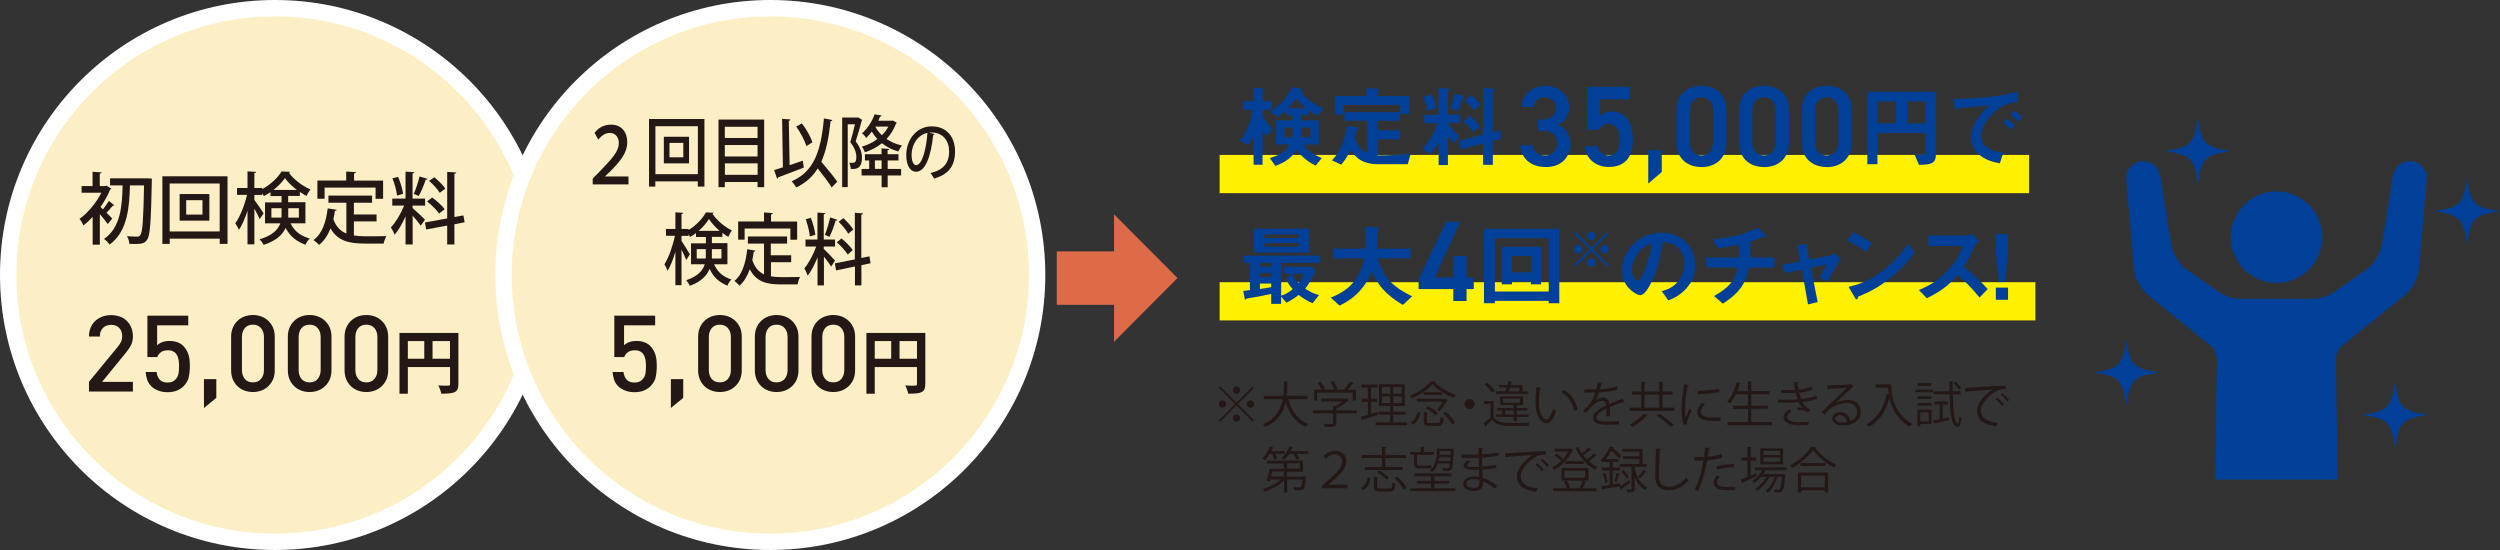 <?xml version="1.0" encoding="UTF-8"?><svg xmlns="http://www.w3.org/2000/svg" viewBox="0 0 305.46 67.2"><rect x="0" y="0" width="305.46" height="67.2" fill="#333333" stroke="none"/><defs><style>.cls-1{fill:#dd6b47;}.cls-1,.cls-2,.cls-3,.cls-4{stroke-width:0px;}.cls-2{fill:#004098;}.cls-5{fill:#fcefc5;stroke:#fff;stroke-miterlimit:10;stroke-width:2px;}.cls-6{isolation:isolate;}.cls-3{fill:#fff100;mix-blend-mode:multiply;}.cls-4{fill:#231815;}</style></defs><g class="cls-6"><g id="_レイヤー_2"><g id="_内容"><path class="cls-4" d="M149.09,47.22l1.98,1.98,1.98-1.98.17.17-1.98,1.98,1.98,1.98-.17.17-1.98-1.98-1.98,1.98-.17-.17,1.98-1.98-1.98-1.98.17-.17ZM149.36,49.82c-.25,0-.45-.2-.45-.45s.2-.45.45-.45.45.2.45.45-.22.45-.45.45ZM150.62,47.66c0-.25.2-.45.45-.45s.45.2.45.45-.2.45-.45.45c-.26,0-.45-.22-.45-.45ZM151.52,51.08c0,.25-.2.45-.45.45s-.45-.2-.45-.45.2-.45.45-.45.45.22.45.45ZM152.78,48.92c.25,0,.45.2.45.45s-.2.45-.45.45-.45-.2-.45-.45c0-.26.22-.45.45-.45Z"/><path class="cls-4" d="M159.75,48.77h-2.34c.39,1.43,1.16,2.54,2.44,3.01-.1.09-.23.26-.3.38-1.25-.52-2.02-1.58-2.46-3.02-.28,1.19-.93,2.36-2.48,3.03-.06-.11-.19-.25-.29-.34,1.58-.64,2.18-1.84,2.4-3.05h-2.31v-.41h2.38c.08-.62.07-1.24.08-1.76l.56.03c0,.05-.05.08-.13.1,0,.47-.01,1.04-.08,1.62h2.53v.41Z"/><path class="cls-4" d="M165.77,50.13v.38h-2.49v1.16c0,.5-.29.51-1.4.51-.03-.11-.11-.28-.17-.4.31.01.58.02.77.02.35,0,.39,0,.39-.13v-1.16h-2.46v-.38h2.46v-.52l.28.02c.31-.16.62-.37.87-.57h-2.61v-.36h3.03l.07-.02.31.2s-.05.05-.09.05c-.35.34-.92.73-1.46.99v.22h2.49ZM160.94,47.97v.96h-.38v-1.33h.94c-.11-.23-.34-.55-.53-.79l.34-.16c.24.26.5.62.61.86l-.17.09h1.27c-.09-.27-.29-.64-.47-.92l.35-.13c.22.3.43.7.51.96l-.21.09h1.05c.23-.28.53-.7.69-.98.38.14.43.17.47.2-.02.04-.07.05-.13.05-.15.22-.37.5-.58.74h.98v1.33h-.4v-.96h-4.32Z"/><path class="cls-4" d="M167.52,49.08v1.49l.82-.24s.01.07.05.35c-.7.22-1.43.46-1.9.6,0,.05-.04.08-.08.09l-.16-.44c.25-.06.55-.14.88-.24v-1.6h-.74v-.38h.74v-1.35h-.8v-.38h1.98v.38h-.79v1.35h.73v.38h-.73ZM170.24,51.6h1.68v.37h-3.86v-.37h1.8v-.93h-1.4v-.37h1.4v-.7h-1.37v-2.66h3.15v2.66h-1.4v.7h1.49v.37h-1.49v.93ZM168.86,47.29v.8h1v-.8h-1ZM168.86,49.25h1v-.82h-1v.82ZM171.27,48.1v-.8h-1.03v.8h1.03ZM171.27,49.25v-.82h-1.03v.82h1.03Z"/><path class="cls-4" d="M175.43,46.61s-.06.07-.12.08c.59.64,1.65,1.26,2.55,1.57-.09.1-.19.25-.25.36-.91-.35-1.98-1.01-2.58-1.66-.52.61-1.52,1.29-2.53,1.71-.05-.1-.14-.25-.23-.33,1.03-.4,2.05-1.11,2.55-1.75l.6.02ZM173.57,50.45c-.14.56-.4,1.13-.92,1.45l-.32-.25c.47-.28.74-.8.87-1.33l.37.12ZM176.59,48.7l.31.19s-.05.05-.08.05c-.22.41-.61.96-.94,1.32-.08-.06-.22-.15-.31-.19.25-.26.52-.65.71-1h-3.18v-.35h3.43l.07-.02ZM173.95,47.92h2.25v.33h-2.25v-.33ZM174.35,51.49c0,.16.05.19.34.19h1c.25,0,.29-.09.32-.76.09.07.25.13.37.15-.05.79-.17.97-.65.97h-1.07c-.56,0-.7-.11-.7-.55v-1.12l.52.03s-.04.07-.11.08v1ZM175.4,50.75c-.23-.28-.74-.63-1.19-.84l.25-.27c.45.2.97.54,1.21.82l-.27.29ZM177.41,51.88c-.19-.4-.66-.99-1.11-1.4l.34-.2c.46.4.94.96,1.14,1.38l-.37.22Z"/><path class="cls-4" d="M180.19,49.37c0,.34-.28.62-.62.62s-.62-.28-.62-.62.28-.62.62-.62.62.29.62.62Z"/><path class="cls-4" d="M182.5,48.99v1.97c.47.71,1.34.71,2.47.71.66,0,1.43-.01,1.9-.04-.05.09-.11.28-.13.4-.41.01-1.07.02-1.67.02-1.32,0-2.15,0-2.74-.74-.28.27-.56.53-.79.74,0,.05,0,.07-.05.1l-.23-.43c.26-.19.57-.46.85-.71v-1.63h-.79v-.38h1.18ZM181.7,46.75c.35.28.74.67.92.96l-.34.24c-.17-.29-.55-.7-.89-.98l.31-.22ZM184.95,51.47v-.53h-2.18v-.31h.77v-.48h-.59v-.31h2v-.35h-1.66v-1.05h2.81v1.05h-.89s.25.02.25.02c0,.04-.04.07-.12.08v.26h1.28v.31h-1.28v.48h1.44v.31h-1.44v.53h-.38ZM186.77,47.81v.31h-3.99v-.31h1.16c.05-.14.11-.29.16-.46h-.94v-.3h1.03c.05-.16.1-.32.14-.47l.49.07s-.05.07-.13.07l-.1.34h1.43v.76h.74ZM183.66,48.71v.5h2.04v-.5h-2.04ZM183.92,50.63h1.03v-.48h-1.03v.48ZM185.66,47.36h-1.15c-.05.16-.1.32-.16.46h1.3v-.46Z"/><path class="cls-4" d="M188.31,47.4c-.01.05-.08.09-.16.1-.07.45-.11.99-.11,1.49,0,.22.01.44.02.63.07,1.02.49,1.64.95,1.63.24,0,.55-.61.77-1.28.08.08.25.2.35.26-.28.81-.62,1.47-1.12,1.48-.76.01-1.29-.91-1.37-2.06-.02-.23-.02-.48-.02-.75,0-.53.03-1.1.09-1.61l.62.12ZM192.29,50.19c-.17-1.05-.7-1.81-1.51-2.25l.26-.32c.88.47,1.52,1.33,1.69,2.44l-.44.14Z"/><path class="cls-4" d="M198.45,49.16s-.02.01-.04.01c-.04,0-.07-.02-.09-.04-.46.15-1.12.4-1.62.61.01.14.02.29.02.47,0,.19,0,.41-.02.64l-.44.02c.02-.22.03-.49.03-.73,0-.09,0-.17,0-.24-.68.33-1.23.73-1.23,1.09s.41.52,1.24.52c.58,0,1.12-.01,1.51-.06v.4c-.35.04-.89.05-1.51.05-1.15,0-1.66-.28-1.66-.89,0-.53.7-1.04,1.6-1.49-.04-.38-.2-.56-.44-.56-.44,0-.89.25-1.43.85-.17.19-.4.42-.66.65l-.29-.29c.6-.53,1.16-1.03,1.51-2.21h-.34s-1,0-1,0v-.39c.37,0,.79,0,1.04,0h.41c.07-.28.12-.54.16-.86l.59.07c-.01.06-.06.1-.15.11-.04.24-.1.45-.15.67.41,0,1.28-.1,2.06-.35l.07.4c-.75.23-1.66.32-2.25.34-.14.45-.29.81-.43,1.01h0c.26-.23.66-.39.97-.39.41,0,.67.29.74.78.5-.23,1.14-.47,1.62-.66l.19.46Z"/><path class="cls-4" d="M203.15,49.81h1.45v.4h-5.5v-.4h1.43v-1.58h-1.15v-.4h1.15v-1.19l.53.04s-.04.07-.12.08v1.07h1.8v-1.19l.53.04s-.04.07-.12.08v1.07h1.22v.4h-1.22v1.58ZM201.32,50.75s-.07.05-.13.05c-.4.45-1.1,1.01-1.72,1.37-.08-.1-.23-.23-.33-.3.62-.33,1.33-.86,1.67-1.33l.51.21ZM200.93,48.23v1.58h1.8v-1.58h-1.8ZM204.14,52.16c-.37-.37-1.12-.97-1.7-1.39l.36-.22c.57.41,1.33.98,1.72,1.35l-.38.26Z"/><path class="cls-4" d="M206.41,47.03c-.02.07-.08.1-.2.1-.21.98-.32,2.05-.32,2.7,0,.45.02.91.08,1.19.11-.29.37-.92.46-1.13l.25.26c-.25.61-.43.95-.51,1.22-.03.1-.05.2-.05.28,0,.07.01.13.03.19l-.43.08c-.19-.57-.26-1.27-.26-2.06s.13-1.88.32-2.92l.63.11ZM210.23,51.42c-.22.01-.44.02-.66.02-.43,0-.83-.02-1.12-.07-.74-.11-1.08-.52-1.08-1,0-.41.23-.76.56-1.16l.39.17c-.3.31-.51.6-.51.94,0,.7,1.02.7,1.64.7.25,0,.52-.01.77-.03v.43ZM207.45,47.75c.77-.02,1.82-.09,2.61-.23l.04.42c-.74.13-1.95.2-2.64.22v-.41Z"/><path class="cls-4" d="M213.98,51.57h2.52v.4h-5.42v-.4h2.49v-1.61h-1.83v-.39h1.83v-1.38h-1.47c-.21.43-.46.82-.72,1.11-.08-.07-.23-.19-.34-.25.49-.52.92-1.43,1.16-2.35l.52.14s-.06.07-.14.07c-.09.29-.19.59-.31.88h1.29v-1.2l.54.03s-.04.07-.13.08v1.08h2.24v.4h-2.24v1.38h2.02v.39h-2.02v1.61Z"/><path class="cls-4" d="M222.01,48.74c-.54.19-1.19.3-1.81.37.19.32.55.77.99.94l-.24.34c-.08-.04-.24-.11-.35-.18-.13-.05-.43-.09-.71-.09-.08,0-.17,0-.25.01l-.08-.33c.2-.01.5,0,.67.02-.16-.17-.35-.43-.47-.68-.4.04-.85.06-1.61.06-.29,0-.62,0-.89,0v-.38c.26,0,.61.01.91.01.49,0,.98,0,1.46-.04-.07-.19-.16-.53-.23-.8-.24.02-.51.04-.76.04-.32,0-.74,0-1.02-.01v-.37c.36.02.76.02,1.01.02.22,0,.46-.01.69-.03-.05-.28-.11-.61-.16-.94h.62c0,.08-.05.12-.16.14.04.26.08.53.13.77.56-.05,1.17-.17,1.61-.35l.1.37c-.44.16-1.03.28-1.63.34.08.32.16.6.23.79.64-.07,1.33-.2,1.87-.4l.08.38ZM220.96,51.91c-.33.02-.73.04-1.32.04-.97,0-1.73-.32-1.71-1,0-.35.32-.73.71-.95l.27.28c-.35.19-.55.44-.55.67,0,.43.53.61,1.29.62.45,0,.92-.02,1.33-.05v.4Z"/><path class="cls-4" d="M224.31,49.22c.4-.2,1.01-.35,1.49-.35.95,0,1.55.56,1.55,1.44,0,1.08-.95,1.68-2.16,1.68-.78,0-1.31-.31-1.31-.84,0-.44.44-.8.98-.8.68,0,1.13.54,1.22,1.08.48-.18.83-.56.83-1.12,0-.65-.48-1.06-1.24-1.06-.9,0-1.78.4-2.18.79-.18.17-.41.42-.58.61l-.31-.31c.54-.56,2.25-2.2,3.07-2.96-.35.05-1.55.1-2.23.12-.02.04-.08.08-.13.09l-.05-.51c.81,0,2.36-.07,2.79-.13l.09-.04.32.39s-.08.05-.14.05c-.43.35-1.56,1.42-2.03,1.87h0ZM225.14,51.62c.18,0,.39-.02.55-.06-.07-.46-.41-.85-.85-.85-.31,0-.59.17-.59.44,0,.37.5.47.89.47Z"/><path class="cls-4" d="M230.67,46.96h.41c0,1.07.14,3.4,2.56,4.84-.09.07-.25.24-.32.34-1.56-.95-2.21-2.32-2.47-3.49-.43,1.6-1.21,2.8-2.47,3.5-.08-.08-.23-.23-.34-.31,1.33-.69,2.1-1.97,2.48-3.71l.25.06c-.05-.3-.07-.58-.08-.82h-1.53v-.41h1.52Z"/><path class="cls-4" d="M234.02,47.94v-.34h2.14v.34h-2.14ZM236.01,50.05v1.76h-1.38v.28h-.35v-2.04h1.73ZM236,48.42v.33h-1.72v-.33h1.72ZM234.29,49.56v-.33h1.72v.33h-1.72ZM235.98,46.81v.33h-1.66v-.33h1.66ZM235.65,50.39h-1.03v1.08h1.03v-1.08ZM237.38,51.14l.76-.16.03.34c-.64.15-1.3.31-1.72.4,0,.05-.04.07-.08.08l-.17-.43c.23-.04.5-.1.8-.16v-1.78h-.66v-.37h1.67v.37h-.64v1.7ZM239.56,48.19h-.95c.04,1.89.16,3.45.6,3.54h0c.08,0,.16-.38.2-.86.07.08.2.17.27.22-.07.73-.25,1.07-.5,1.07-.04,0-.08,0-.13-.02-.67-.18-.8-1.89-.85-3.95h-1.95v-.38h1.95l-.02-1.22.53.02s-.04.08-.13.09c0,.37,0,.74,0,1.1h.95v.38ZM238.97,46.63c.25.23.52.56.65.79l-.3.18c-.12-.23-.39-.57-.64-.81l.29-.16Z"/><path class="cls-4" d="M240.13,47.4c.45-.02,4.14-.28,4.92-.29v.45c-.07,0-.14,0-.22,0-.35,0-.64.06-1.03.31-.9.54-1.77,1.5-1.77,2.28,0,.84.59,1.34,2.07,1.53l-.2.42c-1.7-.25-2.34-.88-2.34-1.95,0-.85.83-1.87,1.93-2.56-.66.05-2.43.18-3.2.25-.02.05-.08.09-.13.1l-.05-.53ZM244.01,48.58c.29.22.63.57.82.83l-.23.19c-.17-.26-.53-.64-.79-.83l.2-.18ZM244.66,48.05c.29.22.64.56.82.83l-.23.18c-.16-.24-.51-.61-.79-.83l.2-.18Z"/><path class="cls-4" d="M155.69,56.18c-.04-.19-.16-.49-.27-.73h-.28c-.17.29-.38.56-.58.77-.08-.07-.22-.16-.31-.21.35-.34.7-.9.91-1.46l.46.15s-.07.06-.13.05c-.05.12-.11.25-.17.37h1.66v.33h-1.16c.1.2.19.43.23.59l-.36.14ZM159.27,58.21h.09s.23.03.23.03c0,.04-.01.08-.02.13-.16,1.51-.28,1.54-.97,1.54-.14,0-.3,0-.47-.01,0-.12-.05-.27-.11-.38.3.04.59.04.69.04.11,0,.17,0,.22-.05.1-.08.16-.34.23-.93h-1.88v1.6h-.4v-1.48c-.6.6-1.51,1.11-2.32,1.37-.06-.1-.17-.25-.26-.32.77-.22,1.65-.66,2.21-1.17h-1.28l-.07.22-.4-.06c.13-.38.28-.99.37-1.46h1.73v-.65h-2.06v-.35h4.4v1.35h-1.95v.6h2ZM156.87,57.61h-1.41c-.04.2-.1.41-.14.6h1.55v-.6ZM158.01,54.7s-.06.05-.12.05c-.05.13-.11.25-.18.37h2.14v.33h-1.43c.16.2.29.43.37.6l-.35.14c-.08-.2-.26-.5-.45-.74h-.47c-.19.29-.42.55-.65.73-.07-.07-.21-.17-.31-.22.41-.31.79-.85,1-1.41l.47.14ZM157.27,56.6v.65h1.55v-.65h-1.55Z"/><path class="cls-4" d="M161.72,55.73c.36-.41.77-.65,1.45-.65.85,0,1.34.57,1.34,1.25,0,.94-.7,1.55-1.77,2.52l-.43.37h0s2.33.01,2.33.01v.43h-3.11v-.32l.52-.45c1.27-1.13,1.93-1.71,1.93-2.5,0-.49-.34-.87-.89-.87-.43,0-.79.22-1.12.57l-.25-.35Z"/><path class="cls-4" d="M167.48,58.43c-.13.59-.35,1.14-.88,1.45l-.32-.23c.49-.28.73-.77.84-1.33l.37.11ZM168.85,57.05v-1.08h-2.47v-.38h2.47v-1l.53.04s-.04.07-.12.08v.88h2.52v.38h-2.52v1.08h2.15v.38h-4.64v-.38h2.08ZM168.27,59.49c0,.16.06.2.38.2h1.12c.28,0,.32-.1.35-.74.1.07.26.13.37.16-.05.77-.18.95-.68.95h-1.18c-.59,0-.76-.11-.76-.56v-1.26l.52.03s-.04.07-.12.08v1.15ZM169.41,58.64c-.22-.29-.71-.66-1.15-.89l.28-.25c.44.22.93.58,1.16.86l-.29.28ZM171.51,59.84c-.18-.41-.65-1-1.11-1.41l.33-.18c.47.4.95.97,1.14,1.39l-.36.2Z"/><path class="cls-4" d="M173.35,57.23c-.47,0-.59-.16-.59-.61v-1.04h-.44v-.35h1.27v-.65l.5.04s-.04.07-.11.08v.53h1.22v.35h-2.06v1.04c0,.19.04.25.21.25h1.07c.13,0,.35,0,.46-.03.01.1.03.27.04.35-.09.02-.29.03-.49.03h-1.08ZM175.27,59.66h2.55v.35h-5.5v-.35h2.54v-.57h-1.76v-.34h1.76v-.56h-2.04v-.35h4.54v.35h-2.09v.56h1.8v.34h-1.8v.57ZM177.63,54.82s0,.08,0,.13c-.07,1.67-.13,2.23-.28,2.42-.13.15-.29.17-.55.17-.13,0-.28,0-.44-.01,0-.1-.04-.24-.1-.33.27.02.5.02.61.02.14,0,.22-.06.28-.59h-1.46c-.14.45-.37.8-.71,1.04-.06-.07-.18-.19-.27-.24.67-.45.83-1.37.85-2.61h1.88s.2.01.2.01ZM175.86,55.87c-.02.16-.05.32-.08.46h1.4l.04-.46h-1.36ZM177.24,55.12h-1.33c0,.16-.02.31-.03.45h1.34l.02-.45Z"/><path class="cls-4" d="M178.53,55.52c.37.02.87.02,1.28.02.27,0,.58,0,.83-.01,0-.29-.01-.62-.01-.83l.61.03c0,.07-.06.11-.16.12,0,.1,0,.56,0,.66.7-.04,1.4-.1,1.99-.23l.05.4c-.59.13-1.28.19-2.04.23,0,.36.01.73.02,1.1.58-.04,1.21-.11,1.69-.23l.05.39c-.5.11-1.13.18-1.73.21l.05,1c.55.18,1.14.49,1.76.94l-.26.37c-.54-.43-1.05-.71-1.49-.88,0,.1,0,.2,0,.28,0,.57-.35.9-1.07.9-.76,0-1.32-.31-1.32-.88s.65-.89,1.33-.89c.2,0,.41.02.63.07,0-.26-.02-.57-.02-.89-.19,0-.41.01-.58.01-1.03,0-1.31-.16-1.31-.51,0-.23.17-.41.56-.66l.29.19c-.27.15-.41.28-.41.4,0,.18.28.22,1.04.22.13,0,.27,0,.4,0l-.04-1.11c-.26.01-.56.01-.83.01-.38,0-.93,0-1.29-.01v-.4ZM180.75,58.64c-.24-.07-.46-.1-.67-.1-.46,0-.92.19-.92.55s.42.53.94.53c.47,0,.65-.21.65-.63v-.35Z"/><path class="cls-4" d="M183.91,55.4c.45-.02,4.14-.28,4.92-.29v.45c-.07,0-.14,0-.22,0-.35,0-.64.06-1.03.31-.9.54-1.77,1.5-1.77,2.28,0,.84.59,1.34,2.07,1.53l-.2.42c-1.7-.25-2.34-.88-2.34-1.95,0-.85.83-1.87,1.93-2.56-.66.05-2.43.18-3.2.25-.02.05-.08.09-.13.1l-.05-.53ZM187.79,56.58c.29.22.63.57.82.83l-.23.19c-.17-.26-.53-.64-.79-.83l.2-.18ZM188.44,56.05c.29.22.64.56.82.83l-.23.18c-.16-.24-.51-.61-.79-.83l.2-.18Z"/><path class="cls-4" d="M191.92,54.8l.28.14s-.04.05-.07.06c-.42,1.07-1.35,1.95-2.25,2.4-.05-.09-.16-.22-.25-.29.75-.35,1.58-1.1,1.99-1.95h-1.66v-.34h1.88l.07-.02ZM193.4,58.72l.45.16s-.06.05-.12.05c-.1.21-.26.51-.4.74h1.75v.35h-5.3v-.35h1.69c-.07-.25-.22-.58-.37-.83l.34-.11c.19.28.36.65.43.91l-.08.03h1.17c.15-.26.35-.67.44-.95h-2.61v-1.54h3.31v1.54h-.68ZM190.14,55.43c.31.17.66.44.83.64l-.23.26c-.17-.21-.52-.49-.82-.68l.22-.22ZM191.16,57.52v.85h2.51v-.85h-2.51ZM191.28,56.69v-.35h2.25v.35h-2.25ZM194.46,54.94s-.08.04-.13.03c-.22.2-.57.49-.86.69.14.17.28.34.44.5.29-.22.63-.54.83-.77l.37.26s-.07.04-.13.04c-.22.2-.55.49-.83.7.32.28.68.52,1.05.67-.09.08-.21.23-.28.33-1.03-.49-1.92-1.51-2.41-2.67l.34-.11c.11.28.26.54.43.8.28-.22.61-.52.8-.73l.37.27Z"/><path class="cls-4" d="M197.98,59.39c.31-.19.72-.47,1.12-.74l.11.3c-.4.31-.8.61-1.08.8,0,.05-.02.09-.05.11l-.23-.4.08-.05h0c-.77.14-1.57.28-2.08.37,0,.04-.04.07-.08.08l-.14-.45c.29-.04.65-.1,1.05-.16v-1.76h-.98v-.36h.98v-.69h-.64v-.13c-.06.07-.12.14-.19.2-.06-.09-.19-.21-.28-.26.52-.52.92-1.19,1.14-1.69l.49.08s-.04.07-.12.07v.02c.36.31.8.72,1.01.99l-.25.32c-.2-.26-.59-.66-.95-.98-.17.32-.39.68-.66,1.02h1.51v.35h-.7v.69h.89v.36h-.89v1.71l.92-.15.02.32ZM196.11,59.02c-.02-.31-.13-.77-.26-1.14l.29-.07c.14.36.25.83.28,1.13l-.31.08ZM197.95,57.91s-.06.05-.13.05c-.07.29-.2.73-.32,1.01l-.26-.1c.1-.29.24-.79.3-1.11l.41.14ZM199.73,57.04v.17c.17.83.58,1.85,1.55,2.32-.08.08-.2.24-.26.34-.65-.37-1.05-.98-1.29-1.59v1.44c0,.42-.2.44-.88.44-.01-.1-.06-.25-.11-.36.24,0,.46,0,.52,0,.07,0,.09-.02.09-.09v-2.67h-1.43v-.36h2.39v-.59h-1.99v-.34h1.99v-.56h-2.1v-.35h2.48v1.84h.5v.36h-1.46ZM198.74,58.46c-.11-.23-.39-.57-.64-.82l.28-.18c.25.23.53.57.65.79l-.3.2ZM201.2,57.65s-.08.04-.13.04c-.17.23-.46.56-.67.77,0,0-.26-.19-.26-.19.22-.23.52-.61.68-.88l.38.26Z"/><path class="cls-4" d="M202.99,54.85c-.01.07-.07.11-.19.13-.05.7-.11,2.29-.11,3.17s.44,1.33,1.2,1.33,1.48-.37,2.16-1.14c.06.1.2.29.27.35-.7.8-1.55,1.22-2.43,1.22-1.09,0-1.65-.63-1.65-1.76,0-.76.05-2.62.1-3.35l.65.05Z"/><path class="cls-4" d="M210.43,55.9c-.51.18-1.19.29-1.84.34-.25,1.37-.62,2.74-1.1,3.75l-.43-.16c.49-.96.85-2.21,1.08-3.57-.12,0-.92.01-1.1,0v-.41c.09,0,.22,0,.35,0,.05,0,.65,0,.81,0,.06-.38.12-.8.16-1.17l.62.06c0,.07-.09.11-.17.12-.04.26-.1.59-.15.95.59-.05,1.18-.16,1.68-.34l.1.41ZM212.02,59.9c-.18,0-.37.01-.55.01-.56,0-1.1-.04-1.42-.13-.43-.12-.67-.43-.67-.83,0-.26.12-.56.37-.87l.36.16c-.21.25-.31.48-.31.67,0,.47.46.59,1.55.59.22,0,.45,0,.67-.02v.43ZM209.69,57.01c.62-.2,1.47-.32,2.18-.31v.41c-.68-.02-1.46.08-2.07.27l-.1-.37Z"/><path class="cls-4" d="M213.91,58.11l.66-.3s.02.07.08.35c-.62.3-1.28.62-1.7.81,0,.05-.03.08-.07.1l-.2-.45c.23-.09.52-.21.83-.35v-1.99h-.73v-.39h.73v-1.31l.5.04s-.04.07-.11.08v1.19h.68v.39h-.68v1.82ZM218.29,57.45h-2.53c-.08.16-.17.31-.28.46h2.45s.22.03.22.03l-.02.12c-.1,1.3-.2,1.77-.36,1.95-.14.15-.29.15-.61.15-.1,0-.22,0-.34-.01,0-.1-.04-.25-.09-.34.23.02.44.02.53.02s.14,0,.19-.06c.11-.11.2-.52.28-1.52h-.54c-.23.74-.68,1.55-1.18,1.96-.08-.08-.2-.18-.31-.23.49-.35.92-1.04,1.15-1.72h-.64c-.32.65-.91,1.33-1.46,1.7-.07-.08-.18-.19-.28-.26.51-.29,1.05-.86,1.37-1.44h-.65c-.25.29-.55.55-.85.74-.06-.07-.18-.18-.26-.24.47-.29.94-.76,1.24-1.3h-.89v-.35h3.84v.35ZM217.86,54.78v1.96h-2.78v-1.96h2.78ZM217.48,55.6v-.52h-2.03v.52h2.03ZM217.48,56.42v-.52h-2.03v.52h2.03Z"/><path class="cls-4" d="M221.88,54.62c-.02.05-.06.08-.13.09.59.8,1.69,1.66,2.63,2.09-.1.09-.2.23-.26.35-.95-.5-2.04-1.36-2.61-2.15-.5.74-1.51,1.62-2.55,2.19-.05-.09-.17-.23-.25-.32,1.07-.55,2.11-1.49,2.59-2.3l.59.04ZM219.68,60.17v-2.43h3.69v2.43h-.41v-.26h-2.89v.26h-.4ZM219.98,56.58h3.07v.37h-3.07v-.37ZM222.96,58.11h-2.89v1.43h2.89v-1.43Z"/><rect class="cls-3" x="149.02" y="34.48" width="99.67" height="4.67"/><rect class="cls-3" x="149.02" y="18.93" width="98.9" height="4.67"/><path class="cls-2" d="M154.76,16.62c-.19-.18-.36-.42-.5-.58v4.09h-1.09v-3.61c-.23.53-.52.97-.69,1.22l-.98-.56c.25-.33.74-.98,1.13-2.05.3-.8.37-1.39.41-1.72h-1.15v-1.04h1.29v-1.64l.95.08c.19.01.34.03.34.11,0,.05-.07.11-.1.13-.07.07-.1.09-.1.14v1.18h1.16v1.04h-1.16v.56c0,.15.33.96,1.25,1.8l-.76.84ZM161,14.16c-.24-.13-.56-.31-1.09-.69v.59h-.94v.65h2.16v2.97h-1.86c.41.67,1.22,1.21,2.23,1.64l-.75.91c-1.06-.51-1.87-1.23-2.31-1.98-.58,1.01-1.36,1.55-2.61,2.02l-.67-.95c.96-.3,1.88-.7,2.44-1.65h-1.72v-2.97h2.06c0-.29-.01-.44-.02-.65h-.88v-.57c-.51.51-.74.67-.98.84l-.85-.68c.82-.53,1.94-1.4,2.65-3.01l.95.18c.07.01.28.05.28.17,0,.03-.13.14-.13.19,0,.18.89,1.24,2.73,2.11l-.69.89ZM156.94,15.58v1.18h.98c.04-.3.04-.39.04-1.18h-1.02ZM158.38,12.03c-.34.44-.73.86-1.04,1.18h2.22c-.25-.21-.79-.65-1.18-1.18ZM160.09,15.58h-1.11c-.01.55-.02.74-.06,1.18h1.17v-1.18Z"/><path class="cls-2" d="M171.99,20.06h-3.82c-.61,0-1.34-.17-1.85-.45-.73-.4-1.07-.99-1.29-1.36-.43.95-.74,1.38-1.16,1.87l-1.13-.54c.4-.41.74-.77,1.18-1.8.45-1.04.55-1.79.64-2.42l1.27.2s.14.04.14.11-.11.11-.22.21c-.04.15-.12.56-.2.87.33,1.25.96,1.68,1.5,1.98v-3.97h-2.77v-1.06h6.72v1.06h-2.68v1.16h2.77v1.1h-2.77v1.97c1.67-.01,2.93-.09,4.04-.19l-.36,1.28ZM171.09,13.94v-1.11h-6.9v1.14h-1.09v-2.23h3.84v-.98l1.45.12s.17.03.17.14c0,.07-.14.13-.25.22v.5h3.86v2.2h-1.08Z"/><path class="cls-2" d="M176.91,15.04c.39.7,1.13,1.35,1.42,1.61l-.63.85c-.2-.19-.53-.49-.79-.87v3.54h-1.13v-2.82c-.2.38-.59,1.03-1,1.47l-1.01-.59c.95-1,1.57-2.18,1.8-3.19h-1.56v-1.01h1.77v-3.29l.99.09c.3.02.34.09.34.15,0,.04-.02.09-.09.13-.09.07-.11.08-.11.13v2.78h1.5v1.01h-1.5ZM174.44,13.56c-.11-.6-.35-1.25-.56-1.66l1.03-.42c.3.62.47,1.33.56,1.71l-1.03.37ZM178.81,11.93c-.11.05-.12.07-.13.1-.03.11-.24.97-.55,1.55l-.89-.38c.27-.63.41-1.38.46-1.75l.92.21c.23.06.3.09.3.15,0,.05-.09.11-.11.12ZM182.4,17.24v2.9h-1.19v-2.61l-2.76.71-.13-1.04,2.89-.75v-5.72l1.18.11c.22.02.26.07.26.13,0,.04-.03.07-.08.1-.11.08-.18.12-.18.17v4.92l.92-.24.07,1.07-.99.25ZM180.05,16.18c-.32-.47-.78-.97-1.23-1.32l.73-.75c.43.34.91.83,1.24,1.32l-.74.75ZM180.12,13.53c-.34-.53-.83-.94-1.13-1.17l.74-.76c.33.25.78.65,1.13,1.17l-.74.76Z"/><path class="cls-2" d="M187.9,14.59h.67c1.01,0,1.55-.53,1.55-1.44,0-.7-.55-1.27-1.37-1.27s-1.3.52-1.37,1.19h-1.48c.04-1.55,1.36-2.58,2.91-2.58,1.69,0,2.93,1.16,2.93,2.62,0,1.05-.62,1.78-1.37,2.16.88.39,1.51,1.15,1.51,2.34,0,1.53-1.09,2.8-2.96,2.8-1.96,0-3.07-1.12-3.15-2.65h1.48c.11.7.6,1.23,1.6,1.23.84,0,1.42-.62,1.42-1.43,0-.98-.57-1.57-1.69-1.57h-.67v-1.4Z"/><path class="cls-2" d="M195.37,15.85h-1.47v-5.24h5.24v1.53h-3.66v2.04c.29-.29.74-.56,1.48-.56,1.61,0,2.55,1.25,2.55,3.49,0,2.12-1.01,3.29-2.94,3.29-1.57,0-2.8-.98-2.94-2.52h1.6c.17.7.62,1.11,1.32,1.11.83,0,1.34-.55,1.34-1.82s-.39-2.03-1.34-2.03c-.57,0-.94.31-1.18.71Z"/><path class="cls-2" d="M203.04,21.01l-1.65,1.42v-4.08h1.65v2.66Z"/><path class="cls-2" d="M207.89,20.41c-1.61,0-3.04-.95-3.04-2.96v-3.99c0-2.06,1.43-2.97,3.04-2.97s3.04.91,3.04,2.96v4.01c0,2-1.43,2.96-3.04,2.96ZM207.89,11.9c-.88,0-1.43.6-1.43,1.64v3.81c0,1.04.55,1.64,1.43,1.64s1.42-.6,1.42-1.64v-3.81c0-1.04-.55-1.64-1.42-1.64Z"/><path class="cls-2" d="M215.54,20.41c-1.61,0-3.04-.95-3.04-2.96v-3.99c0-2.06,1.43-2.97,3.04-2.97s3.04.91,3.04,2.96v4.01c0,2-1.43,2.96-3.04,2.96ZM215.54,11.9c-.88,0-1.43.6-1.43,1.64v3.81c0,1.04.55,1.64,1.43,1.64s1.42-.6,1.42-1.64v-3.81c0-1.04-.55-1.64-1.42-1.64Z"/><path class="cls-2" d="M223.2,20.41c-1.61,0-3.04-.95-3.04-2.96v-3.99c0-2.06,1.43-2.97,3.04-2.97s3.04.91,3.04,2.96v4.01c0,2-1.43,2.96-3.04,2.96ZM223.2,11.9c-.88,0-1.43.6-1.43,1.64v3.81c0,1.04.55,1.64,1.43,1.64s1.42-.6,1.42-1.64v-3.81c0-1.04-.55-1.64-1.42-1.64Z"/><path class="cls-2" d="M234.47,20.14l-.56-1.3c.18.03.36.07.92.07.36,0,.47-.04.47-.36v-2.28h-5.91v3.79h-1.23v-8.84h8.38v7.58c0,1.14-.5,1.33-2.08,1.34ZM231.65,12.4h-2.26v2.67h2.26v-2.67ZM235.3,12.4h-2.28v2.67h2.28v-2.67Z"/><path class="cls-2" d="M243.39,13.98c-.81.81-1.34,1.8-1.34,2.64,0,.76.48,1.21.79,1.43.72.51,1.49.54,1.94.56l-.43,1.34c-.58-.1-1.82-.33-2.71-1.22-.53-.52-.81-1.23-.81-1.98s.27-1.47.75-2.19c.52-.8,1.07-1.32,1.45-1.67-1.47.12-3.09.25-4.19.41l-.19-1.23c2.38.02,5.79-.24,7.87-.88v1.28c-.52.03-1.73.11-3.12,1.52ZM245.69,15.86c-.24-.3-.47-.52-.9-.85l.45-.53c.36.27.64.51.91.85l-.46.53ZM246.58,14.86c-.29-.33-.55-.57-.91-.84l.46-.53c.46.34.68.57.91.84l-.46.53Z"/><path class="cls-2" d="M156.54,32.13v4c.58-.19.95-.42,1.41-.8-.39-.43-.6-.76-.85-1.29l.69-.58h-.9v-.86h3.43l.44.45c-.5,1.1-.79,1.58-1.29,2.21.63.43,1.07.63,1.69.79l-.78,1c-.69-.31-1.13-.57-1.71-1.02-.26.21-.63.51-1.48.96l-.66-.75v.89h-1.21v-1.22c-.75.17-2.01.42-2.41.47-.11.01-.56.08-.6.12-.04.03-.1.1-.13.1-.05,0-.09-.04-.09-.07l-.18-.98c.5-.05.64-.08.81-.1v-3.33h-.8v-.89h9.41v.89h-4.8ZM153.22,30.86v-2.92h6.74v2.92h-6.74ZM155.32,32.13h-1.38v.46h1.38v-.46ZM155.32,33.36h-1.38v.51h1.38v-.51ZM155.32,34.64h-1.38v.67c.4-.05.78-.11,1.38-.22v-.45ZM158.69,28.65h-4.19v.43h4.19v-.43ZM158.69,29.71h-4.19v.43h4.19v-.43ZM157.91,33.46c.1.25.24.58.76,1.12.32-.44.47-.7.63-1.12h-1.39Z"/><path class="cls-2" d="M171.41,37.26c-2.21-1.35-2.99-2.35-3.76-4.08-1.02,2.14-2.06,3.22-3.97,4.16l-1.08-.97c2.54-1.02,3.55-2.49,4.11-4.8h-3.82v-1.19h3.95c.04-.48.04-1.04.04-1.21,0-.64-.02-1.11-.04-1.46l1.46.08c.08,0,.19.01.19.13,0,.09-.11.19-.21.27-.02.23-.02.09-.02.64,0,.1-.02,1.03-.04,1.55h4.14v1.19h-4.03c.67,2.11,1.53,3.33,4.21,4.63l-1.13,1.06Z"/><path class="cls-2" d="M178.4,27.12l-3.1,6.79h2.27v-2.63h1.62v2.63h.88v1.41h-.88v1.46h-1.62v-1.46h-4.24v-1.15l3.35-7.06h1.72Z"/><path class="cls-2" d="M189.23,37.05v-.29h-6.58v.29h-1.33v-9.09h9.2v9.09h-1.29ZM189.23,29.11h-6.58v6.51h6.58v-6.51ZM187.05,34.74v-.34h-2.31v.34h-1.25v-4.59h4.81v4.59h-1.24ZM187.05,31.26h-2.31v2.02h2.31v-2.02Z"/><path class="cls-2" d="M192.5,32.59l-.19-.19,1.95-1.94-1.95-1.94.19-.19,1.94,1.95,1.94-1.95.19.19-1.95,1.94,1.95,1.94-.19.19-1.94-1.95-1.94,1.95ZM193.31,30.45c0,.27-.22.5-.5.5s-.5-.22-.5-.5.23-.5.5-.5.5.23.5.5ZM194.94,28.82c0,.26-.22.5-.5.5s-.5-.23-.5-.5.23-.5.5-.5.5.23.5.5ZM194.94,32.08c0,.27-.22.5-.5.5s-.5-.23-.5-.5.23-.5.5-.5.5.23.5.5ZM196.57,30.45c0,.27-.22.5-.5.5s-.5-.22-.5-.5.23-.5.5-.5.5.23.5.5Z"/><path class="cls-2" d="M206.41,34.77c-.83,1.22-1.97,1.69-2.56,1.94l-.81-1.13c.5-.14,1.31-.38,1.98-1.18.67-.79.79-1.71.79-2.19,0-.6-.18-1.34-.79-1.92-.69-.66-1.46-.7-1.87-.74-.35,2.62-1,4.16-1.36,4.9-.33.68-.84,1.61-1.41,1.61-.4,0-2.2-.99-2.2-2.96,0-2.44,2.01-4.66,4.85-4.66,2.29,0,4.09,1.55,4.09,4,0,.97-.3,1.74-.7,2.34ZM200.49,30.54c-.78.75-1.1,1.77-1.1,2.44,0,.89.51,1.35.7,1.35.57,0,1.52-2.87,1.74-4.59-.32.11-.81.27-1.34.79Z"/><path class="cls-2" d="M213.7,32.68c-.44,2.18-1.34,3.21-3.2,4.42l-1.07-.93c1.78-1.01,2.56-1.85,2.93-3.49h-3.92v-1.22h4.05c.01-.11.02-.32.02-.68,0-.39-.01-.63-.07-.88-1.01.23-1.61.33-2.57.42l-.59-1.1c.81-.04,3.14-.2,5.48-1.4l.9.84s.13.14.13.22c0,.04-.02.07-.05.08h-.35c-.07,0-.08.01-.16.04-.36.17-.64.3-1.4.54.01.4.04,1.01.03,1.4,0,.29-.01.34-.01.53h2.94v1.22h-3.08Z"/><path class="cls-2" d="M223.29,34.36l-1-.43c.19-.32.22-.38.53-.89.21-.34.23-.37.44-.74l-2,.41.83,4.2-1.18.28-.76-4.25-2.01.42-.4-.99,2.22-.43-.36-1.97,1.05-.12c.05-.01.29-.02.29.1,0,.02,0,.04-.09.15-.02.03-.08.11-.07.17l.3,1.45,2.57-.5c.19-.03.32-.21.37-.29l.89.65c-.48.8-.86,1.44-1.62,2.77Z"/><path class="cls-2" d="M227.98,30.8c-.63-.52-1.38-.99-2.26-1.39l.67-1.03c.73.32,1.62.79,2.31,1.36l-.73,1.06ZM231.2,33.79c-1.74,1.41-2.78,1.87-4.15,2.45-.06.15-.08.34-.17.34-.07,0-.17-.07-.24-.21l-.77-1.32c.88-.21,2.32-.58,4.08-1.9,1.68-1.25,2.74-2.71,3.22-3.37l.76,1.1c-.43.57-1.29,1.73-2.74,2.9Z"/><path class="cls-2" d="M241.87,36.36c-1-1.23-1.78-2.02-2.68-2.75-.88.98-1.69,1.82-3.76,2.83l-.97-1c.72-.31,2.11-.89,3.51-2.38,1.19-1.27,1.62-2.38,1.87-3h-4.19v-1.28h4.74c.21,0,.37-.11.57-.24l.85.93c-.22.15-.46.34-.59.66-.37.88-.58,1.39-1.28,2.46,1.07.8,2.01,1.74,2.92,2.72l-.98,1.04Z"/><path class="cls-2" d="M244.97,34.46h-.73l-.39-3.63v-2.23h1.49v2.23l-.37,3.63ZM243.86,36.63v-1.49h1.49v1.49h-1.49Z"/><circle class="cls-5" cx="33.6" cy="33.6" r="32.6"/><path class="cls-4" d="M10.87,47.83v-1.18l3.56-4.33c.17-.22.3-.42.38-.6.08-.19.12-.4.12-.63,0-.42-.12-.75-.35-1.01s-.57-.39-1-.39c-.17,0-.34.03-.51.08-.17.05-.31.13-.44.25-.13.11-.23.26-.31.44s-.12.4-.12.66h-1.33c0-.39.07-.75.2-1.07.13-.33.32-.6.56-.83.24-.22.52-.4.85-.53.33-.12.69-.19,1.08-.19s.76.06,1.09.18c.33.12.61.29.84.52s.42.5.55.82c.13.32.2.68.2,1.08s-.07.76-.22,1.05c-.15.29-.36.61-.65.96l-2.9,3.55h3.77v1.18h-5.38Z"/><path class="cls-4" d="M23.07,46.08c-.09.4-.31.77-.64,1.11-.21.21-.47.38-.79.52-.32.14-.71.21-1.16.21s-.83-.07-1.17-.21c-.34-.14-.61-.3-.81-.5-.25-.25-.42-.52-.52-.82-.1-.3-.16-.61-.18-.94h1.33c.05.42.19.73.4.96.22.22.53.33.95.33s.72-.12.96-.37c.2-.2.32-.44.37-.73.05-.29.07-.59.07-.9,0-.28-.02-.54-.06-.77-.04-.24-.11-.44-.21-.61s-.24-.31-.42-.41c-.17-.1-.39-.15-.66-.15-.38,0-.68.08-.89.25-.21.17-.35.36-.42.58h-1.21v-5.06h4.99v1.18h-3.8v2.44c.16-.16.37-.29.63-.39.26-.1.57-.14.9-.14.36,0,.68.05.96.16.28.1.51.25.7.44.17.17.31.36.42.56s.19.4.25.61c.06.21.09.42.11.64.02.22.03.44.03.66,0,.49-.05.94-.14,1.35Z"/><path class="cls-4" d="M24.92,49.84v-3.52h1.51v2.29l-1.51,1.24Z"/><path class="cls-4" d="M33.36,46.36c-.14.32-.34.6-.58.83s-.53.41-.85.53c-.33.12-.67.18-1.03.18s-.71-.06-1.03-.18c-.32-.12-.61-.3-.85-.53-.24-.23-.43-.51-.57-.83-.14-.33-.21-.7-.21-1.11v-4.11c0-.42.07-.79.21-1.11s.33-.6.57-.83c.24-.23.53-.41.85-.53.33-.12.67-.18,1.03-.18s.71.06,1.03.18c.32.12.61.3.85.53s.44.51.58.83.21.7.21,1.11v4.11c0,.42-.07.79-.21,1.11ZM32.25,41.18c0-.45-.12-.81-.36-1.09-.24-.28-.57-.42-.99-.42s-.75.14-.99.42c-.23.28-.35.64-.35,1.09v4.03c0,.45.12.81.35,1.09.23.28.56.42.99.42s.76-.14.99-.42c.24-.28.36-.64.36-1.09v-4.03Z"/><path class="cls-4" d="M40.29,46.36c-.14.32-.34.6-.58.83-.24.23-.53.41-.85.53-.32.12-.67.18-1.03.18s-.71-.06-1.03-.18-.61-.3-.85-.53-.43-.51-.57-.83c-.14-.33-.21-.7-.21-1.11v-4.11c0-.42.07-.79.21-1.11s.33-.6.57-.83.53-.41.85-.53c.32-.12.67-.18,1.03-.18s.71.06,1.03.18c.33.12.61.3.85.53.24.23.44.51.58.83.14.33.21.7.21,1.11v4.11c0,.42-.07.79-.21,1.11ZM39.18,41.18c0-.45-.12-.81-.36-1.09s-.57-.42-.99-.42-.75.14-.99.42c-.23.28-.35.64-.35,1.09v4.03c0,.45.12.81.35,1.09.23.28.56.42.99.42s.76-.14.99-.42.36-.64.36-1.09v-4.03Z"/><path class="cls-4" d="M47.22,46.36c-.14.32-.34.6-.58.83-.24.23-.53.41-.85.53s-.67.18-1.03.18-.71-.06-1.03-.18c-.33-.12-.61-.3-.85-.53-.24-.23-.43-.51-.57-.83-.14-.33-.21-.7-.21-1.11v-4.11c0-.42.07-.79.21-1.11s.33-.6.57-.83c.24-.23.53-.41.85-.53.32-.12.67-.18,1.03-.18s.71.06,1.03.18c.33.12.61.3.85.53.24.23.44.51.58.83.14.33.21.7.21,1.11v4.11c0,.42-.07.79-.21,1.11ZM46.11,41.18c0-.45-.12-.81-.36-1.09s-.57-.42-.99-.42-.75.14-.99.42c-.23.28-.35.64-.35,1.09v4.03c0,.45.12.81.35,1.09.23.28.56.42.99.42s.76-.14.99-.42.36-.64.36-1.09v-4.03Z"/><path class="cls-4" d="M56.01,40.67v6.25c0,1.07-.52,1.18-2.09,1.18-.05-.28-.22-.75-.37-1.01.33.03.68.03.94.03.45,0,.5,0,.5-.21v-2.06h-5.16v3.26h-1.02v-7.43h7.2ZM49.83,41.67v2.16h2.01v-2.16h-2.01ZM52.85,43.83h2.13v-2.16h-2.13v2.16Z"/><path class="cls-4" d="M13.98,25.08s-.08.06-.13.06c-.03,0-.06,0-.08,0-.18.24-.49.58-.76.85.3.3.59.59.7.71l-.54.68c-.2-.29-.61-.8-.97-1.22v3.73h-.88v-3.39c-.37.4-.75.76-1.12,1.05-.1-.23-.33-.66-.49-.81,1.01-.7,2.05-1.95,2.67-3.19h-2.41v-.82h1.34v-1.74l1.1.07c0,.08-.07.13-.22.16v1.51h.67l.14-.05.6.36c-.02.06-.08.09-.14.11-.29.72-.7,1.46-1.18,2.14.09.08.19.17.3.29.26-.32.55-.74.72-1.04l.67.55ZM18.05,21.79l.5.03c0,.07,0,.21,0,.31-.1,5.01-.21,6.65-.57,7.15-.27.39-.51.53-1.41.53-.25,0-.5,0-.77-.02,0-.26-.12-.67-.29-.93.56.05,1.05.05,1.29.05.15,0,.24-.04.33-.17.29-.32.39-1.91.47-6.09h-1.72c-.08,2.59-.25,5.6-2.49,7.24-.15-.24-.44-.53-.68-.69,2.05-1.41,2.21-4.06,2.27-6.55h-1.53v-.86h4.59Z"/><path class="cls-4" d="M19.83,21.54h7.97v8.26h-.95v-.64h-6.11v.64h-.9v-8.26ZM20.73,28.28h6.11v-5.86h-6.11v5.86ZM21.95,23.71h3.63v3.25h-3.63v-3.25ZM24.74,26.22v-1.76h-1.99v1.76h1.99Z"/><path class="cls-4" d="M37.32,27.29h-1.82c.55,1.1,1.31,1.53,2.35,1.86-.21.19-.43.49-.52.76-1.05-.41-1.84-.93-2.43-2.06-.37.82-1.14,1.57-2.68,2.07-.09-.19-.34-.53-.49-.68,1.61-.5,2.25-1.2,2.52-1.95h-1.87v-2.56h2.02v-.77h-1.35v-.48c-.27.18-.53.34-.81.48-.05-.1-.11-.24-.19-.37v.23h-.97v.61c.27.34.98,1.4,1.13,1.64l-.48.7c-.12-.3-.4-.82-.65-1.27v4.35h-.84v-4.1c-.29.92-.67,1.78-1.05,2.33-.1-.24-.29-.59-.44-.79.58-.8,1.14-2.23,1.43-3.48h-1.22v-.84h1.28v-2.03l1.06.06c0,.08-.08.13-.22.15v1.82h.97v.13c.97-.52,1.89-1.38,2.35-2.15.07,0,.14,0,1.06.04-.02.07-.09.11-.16.13.6.81,1.67,1.62,2.63,2.03-.17.21-.36.54-.48.79-.27-.13-.54-.29-.81-.49v.49h-1.43v.77h2.11v2.56ZM33.16,26.59h1.22c.02-.14.02-.29.02-.43v-.72h-1.24v1.15ZM36.27,23.21c-.57-.44-1.1-.95-1.46-1.45-.32.48-.83,1-1.4,1.45h2.85ZM36.51,25.44h-1.29v.74c0,.13,0,.28,0,.41h1.3v-1.15Z"/><path class="cls-4" d="M43.24,27.03v1.74c.42.07.88.1,1.37.1.42,0,2.04,0,2.6-.02-.14.21-.29.65-.33.91h-2.31c-1.91,0-3.31-.32-4.19-1.85-.32.83-.78,1.52-1.39,2.01-.15-.16-.48-.45-.69-.59,1.03-.73,1.54-2.16,1.74-3.87l1.1.17c-.02.09-.09.13-.22.13-.05.35-.11.69-.19,1.03.34.92.88,1.45,1.59,1.74v-3.76h-2.19v-.87h5.33v.87h-2.22v1.43h2.77v.85h-2.77ZM39.66,22.91v1.37h-.88v-2.22h3.52v-1.1l1.19.07c0,.09-.07.14-.23.16v.88h3.55v2.22h-.92v-1.37h-6.22Z"/><path class="cls-4" d="M50.42,25.43c.32.27,1.3,1.18,1.51,1.41l-.52.73c-.2-.29-.62-.8-.99-1.22v3.52h-.87v-3.44c-.38.87-.86,1.72-1.34,2.25-.09-.27-.3-.66-.45-.89.59-.62,1.23-1.7,1.62-2.67h-1.45v-.85h1.62v-3.3l1.08.07c0,.08-.08.12-.22.15v3.08h1.53v.85h-1.53v.31ZM48.64,21.61c.29.66.54,1.51.61,2.07l-.74.21c-.06-.56-.29-1.44-.56-2.1l.69-.18ZM52.24,21.86c-.03.07-.1.1-.23.1-.19.59-.54,1.45-.84,1.98-.17-.07-.45-.18-.62-.24.26-.57.56-1.49.71-2.14l.97.29ZM56.77,27.16l-1.25.24v2.47h-.88v-2.31l-2.57.48-.15-.86,2.72-.49v-5.69l1.11.07c0,.08-.08.13-.23.16v5.29l1.1-.2.15.84ZM52.8,24.13c.55.4,1.23,1,1.53,1.43-.62.48-.65.5-.67.54-.29-.43-.92-1.05-1.48-1.49l.63-.48ZM53.07,21.66c.49.4,1.08.98,1.34,1.39l-.68.51c-.25-.42-.81-1.04-1.3-1.46l.65-.45Z"/><circle class="cls-5" cx="94.12" cy="33.6" r="32.6"/><path class="cls-4" d="M80.12,46.08c-.09.4-.31.77-.64,1.11-.21.21-.47.38-.79.52-.32.14-.71.21-1.16.21s-.83-.07-1.17-.21c-.34-.14-.61-.3-.81-.5-.25-.25-.42-.52-.52-.82-.1-.3-.16-.61-.18-.94h1.33c.05.42.19.73.4.96.22.22.53.33.95.33s.72-.12.96-.37c.2-.2.32-.44.37-.73.05-.29.07-.59.07-.9,0-.28-.02-.54-.06-.77-.04-.24-.11-.44-.21-.61s-.24-.31-.42-.41c-.17-.1-.39-.15-.66-.15-.38,0-.68.08-.89.25-.21.17-.35.36-.42.58h-1.21v-5.06h4.99v1.18h-3.8v2.44c.16-.16.37-.29.63-.39.26-.1.57-.14.9-.14.36,0,.68.05.96.16.28.1.51.25.7.44.17.17.31.36.42.56s.19.4.25.61c.06.21.09.42.11.64.02.22.03.44.03.66,0,.49-.05.94-.14,1.35Z"/><path class="cls-4" d="M81.97,49.84v-3.52h1.51v2.29l-1.51,1.24Z"/><path class="cls-4" d="M90.42,46.36c-.14.32-.34.6-.58.83s-.53.41-.85.53c-.33.12-.67.18-1.03.18s-.71-.06-1.03-.18c-.32-.12-.61-.3-.85-.53-.24-.23-.43-.51-.57-.83-.14-.33-.21-.7-.21-1.11v-4.11c0-.42.07-.79.21-1.11s.33-.6.57-.83c.24-.23.53-.41.85-.53.33-.12.67-.18,1.03-.18s.71.06,1.03.18c.32.12.61.3.85.53s.44.51.58.83.21.7.21,1.11v4.11c0,.42-.07.79-.21,1.11ZM89.3,41.18c0-.45-.12-.81-.36-1.09-.24-.28-.57-.42-.99-.42s-.75.14-.99.42c-.23.28-.35.64-.35,1.09v4.03c0,.45.12.81.35,1.09.23.28.56.42.99.42s.76-.14.99-.42c.24-.28.36-.64.36-1.09v-4.03Z"/><path class="cls-4" d="M97.35,46.36c-.14.32-.34.6-.58.83-.24.23-.53.41-.85.53s-.67.18-1.03.18-.71-.06-1.03-.18c-.32-.12-.61-.3-.85-.53-.24-.23-.43-.51-.57-.83-.14-.33-.21-.7-.21-1.11v-4.11c0-.42.07-.79.21-1.11s.33-.6.57-.83c.24-.23.53-.41.85-.53.33-.12.67-.18,1.03-.18s.71.06,1.03.18c.33.12.61.3.85.53.24.23.44.51.58.83.14.33.21.7.21,1.11v4.11c0,.42-.07.79-.21,1.11ZM96.23,41.18c0-.45-.12-.81-.36-1.09s-.57-.42-.99-.42-.75.14-.99.42c-.23.28-.35.64-.35,1.09v4.03c0,.45.12.81.35,1.09.23.28.56.42.99.42s.76-.14.99-.42.36-.64.36-1.09v-4.03Z"/><path class="cls-4" d="M104.27,46.36c-.14.32-.34.6-.58.83-.24.23-.53.41-.85.53s-.67.18-1.03.18-.71-.06-1.03-.18c-.33-.12-.61-.3-.85-.53-.24-.23-.43-.51-.57-.83-.14-.33-.21-.7-.21-1.11v-4.11c0-.42.07-.79.21-1.11s.33-.6.57-.83c.24-.23.53-.41.85-.53.32-.12.67-.18,1.03-.18s.71.06,1.03.18c.33.12.61.3.85.53.24.23.44.51.58.83.14.33.21.7.21,1.11v4.11c0,.42-.07.79-.21,1.11ZM103.16,41.18c0-.45-.12-.81-.36-1.09s-.57-.42-.99-.42-.75.14-.99.42c-.23.28-.35.64-.35,1.09v4.03c0,.45.12.81.35,1.09.23.28.56.42.99.42s.76-.14.99-.42.36-.64.36-1.09v-4.03Z"/><path class="cls-4" d="M113.06,40.67v6.25c0,1.07-.52,1.18-2.09,1.18-.05-.28-.22-.75-.37-1.01.33.03.68.03.94.03.45,0,.5,0,.5-.21v-2.06h-5.16v3.26h-1.02v-7.43h7.2ZM106.88,41.67v2.16h2.01v-2.16h-2.01ZM109.91,43.83h2.13v-2.16h-2.13v2.16Z"/><path class="cls-4" d="M72.65,16.22c.49-.6,1.08-.99,2.04-.99,1.23,0,1.95.91,1.95,2.12,0,1.37-.86,2.35-2.1,3.61l-.61.58v.02h2.86v.97h-4.37v-.71l.75-.76c1.61-1.67,2.44-2.54,2.44-3.6,0-.69-.43-1.22-1.09-1.22-.52,0-.99.29-1.43.82l-.44-.84Z"/><path class="cls-4" d="M79.31,14.54h6.76v8.26h-.81v-.64h-5.19v.64h-.77v-8.26ZM80.08,21.28h5.19v-5.86h-5.19v5.86ZM81.11,16.71h3.08v3.25h-3.08v-3.25ZM83.49,19.22v-1.76h-1.69v1.76h1.69Z"/><path class="cls-4" d="M87.79,14.61h5.58v8.26h-.81v-.63h-4v.63h-.77v-8.26ZM92.56,15.49h-4v1.37h4v-1.37ZM92.56,17.72h-4v1.4h4v-1.4ZM88.57,21.36h4v-1.4h-4v1.4Z"/><path class="cls-4" d="M98.09,19.62l.12.86c-1.15.45-2.37.9-3.14,1.19,0,.1-.06.15-.12.17l-.36-1.06c.31-.09.67-.21,1.07-.34l-.1-5.92,1.01.07c0,.09-.06.14-.19.17l.1,5.42,1.61-.55ZM101.69,14.67c-.02.08-.09.14-.21.15-.21,2.01-.54,3.64-1.13,4.94.68.81,1.51,1.8,1.95,2.44l-.68.7c-.37-.61-1.07-1.51-1.71-2.32-.62,1.01-1.46,1.77-2.62,2.32-.11-.2-.38-.56-.56-.75,2.66-1.15,3.58-3.58,3.94-7.68l1.02.19ZM97.97,15.07c.55.69,1.07,1.64,1.3,2.31l-.74.47c-.2-.67-.73-1.66-1.24-2.38l.69-.4Z"/><path class="cls-4" d="M104.86,14.35l.49.3s-.04.1-.07.12c-.19.74-.48,1.73-.73,2.5.57.75.77,1.38.77,1.97,0,1.46-.8,1.43-1.37,1.4,0-.22-.08-.55-.17-.75.16,0,.32,0,.44,0,.23,0,.41-.12.41-.73,0-.49-.19-1.08-.74-1.79.21-.67.42-1.53.57-2.19h-.88v7.68h-.68v-8.5h1.87l.11-.03ZM108.46,19.61v1.03h1.64v.8h-1.64v1.44h-.74v-1.44h-2.45v-.8h.93v-1.03h-.52v-.77h2.03v-.71l.93.07c0,.09-.06.13-.19.15v.49h1.33v.77h-1.33ZM109.09,14.73l.48.26c0,.06-.06.08-.09.11-.27.73-.67,1.36-1.16,1.88.54.37,1.19.65,1.88.8-.15.18-.35.51-.44.73-.76-.21-1.43-.55-2-1.01-.62.5-1.34.87-2.08,1.11-.07-.2-.24-.52-.38-.69.67-.19,1.33-.5,1.9-.93-.26-.28-.48-.58-.68-.91-.2.28-.44.53-.69.78-.11-.19-.34-.46-.51-.57.77-.67,1.28-1.57,1.54-2.32l.85.14c-.02.09-.06.13-.18.14-.06.16-.14.33-.22.5h1.66l.12-.03ZM106.9,20.63h.82v-1.03h-.82v1.03ZM106.94,15.47c.21.39.48.74.81,1.05.32-.3.58-.66.79-1.05h-1.6Z"/><path class="cls-4" d="M114.2,16.37c-.02.07-.09.13-.18.13-.27,2.62-.96,4.49-2.1,4.49-.66,0-1.19-.71-1.19-2.02,0-1.98,1.33-3.53,3.09-3.53,1.95,0,2.87,1.4,2.87,3.05,0,1.89-.88,2.84-2.56,3.33-.1-.18-.26-.46-.43-.68,1.56-.36,2.27-1.24,2.27-2.62,0-1.3-.74-2.33-2.16-2.33-.1,0-.18,0-.28.02l.67.18ZM113.33,16.23c-1.2.25-1.95,1.43-1.95,2.7,0,.76.24,1.25.55,1.25.73,0,1.25-1.93,1.39-3.96Z"/><path class="cls-4" d="M88.88,32.29h-1.63c.5,1.1,1.18,1.53,2.11,1.86-.19.19-.38.49-.47.76-.95-.41-1.66-.93-2.19-2.06-.33.82-1.03,1.57-2.41,2.07-.08-.19-.31-.53-.44-.68,1.44-.5,2.03-1.2,2.26-1.95h-1.68v-2.56h1.82v-.77h-1.21v-.48c-.24.18-.48.34-.73.48-.04-.1-.1-.24-.17-.37v.23h-.87v.61c.24.34.88,1.4,1.02,1.64l-.44.7c-.11-.3-.36-.82-.58-1.27v4.35h-.75v-4.1c-.26.92-.6,1.78-.95,2.33-.09-.24-.26-.59-.39-.79.52-.8,1.03-2.23,1.28-3.48h-1.09v-.84h1.15v-2.03l.95.06c0,.08-.07.13-.2.15v1.82h.87v.13c.87-.52,1.7-1.38,2.11-2.15.06,0,.13,0,.95.04-.02.07-.08.11-.15.13.54.81,1.5,1.62,2.37,2.03-.15.21-.32.54-.43.79-.24-.13-.49-.29-.73-.49v.49h-1.28v.77h1.9v2.56ZM85.13,31.59h1.09c.02-.14.02-.29.02-.43v-.72h-1.11v1.15ZM87.93,28.21c-.51-.44-.99-.95-1.31-1.45-.29.48-.74,1-1.26,1.45h2.56ZM88.14,30.44h-1.16v.74c0,.13,0,.28,0,.41h1.17v-1.15Z"/><path class="cls-4" d="M94.2,32.02v1.74c.38.07.79.1,1.23.1.38,0,1.84,0,2.33-.02-.13.21-.27.65-.3.91h-2.08c-1.72,0-2.97-.32-3.77-1.85-.29.83-.7,1.52-1.25,2.01-.14-.16-.44-.45-.62-.59.92-.73,1.38-2.16,1.56-3.87l.99.17c-.02.09-.08.13-.2.13-.04.35-.1.69-.17,1.03.31.92.79,1.45,1.43,1.74v-3.76h-1.97v-.87h4.79v.87h-1.99v1.43h2.49v.85h-2.49ZM90.98,27.91v1.37h-.79v-2.22h3.16v-1.1l1.07.07c0,.09-.06.14-.21.16v.88h3.19v2.22h-.83v-1.37h-5.59Z"/><path class="cls-4" d="M100.67,30.43c.29.27,1.17,1.18,1.36,1.41l-.47.73c-.18-.29-.56-.8-.89-1.22v3.52h-.78v-3.44c-.34.87-.77,1.72-1.21,2.25-.08-.27-.27-.66-.4-.89.53-.62,1.1-1.7,1.45-2.67h-1.31v-.85h1.46v-3.3l.97.07c0,.08-.07.12-.2.15v3.08h1.38v.85h-1.38v.31ZM99.07,26.61c.26.66.49,1.51.55,2.07l-.67.21c-.05-.56-.26-1.44-.5-2.1l.62-.18ZM102.31,26.86c-.03.07-.09.1-.21.1-.17.59-.49,1.45-.75,1.98-.15-.07-.4-.18-.56-.24.23-.57.5-1.49.64-2.14l.87.29ZM106.38,32.16l-1.13.24v2.47h-.79v-2.31l-2.31.48-.14-.86,2.44-.49v-5.69l1,.07c0,.08-.07.13-.21.16v5.29l.99-.2.14.84ZM102.81,29.13c.5.4,1.1,1,1.38,1.43-.56.48-.58.5-.61.54-.26-.43-.83-1.05-1.33-1.49l.56-.48ZM103.05,26.66c.44.4.97.98,1.21,1.39l-.62.51c-.22-.42-.73-1.04-1.17-1.46l.58-.45Z"/><polygon class="cls-1" points="143.87 33.97 136.12 26.19 136.12 30.72 129.12 30.72 129.12 37.24 136.12 37.24 136.12 41.76 143.87 33.97"/><path class="cls-2" d="M272.58,18.45c-3.17.47-3.55.85-4.03,4.03-.47-3.17-.85-3.55-4.03-4.03,3.17-.47,3.55-.85,4.03-4.03.47,3.17.85,3.55,4.03,4.03Z"/><path class="cls-2" d="M305.46,25.81c-3.17.47-3.55.85-4.03,4.03-.47-3.17-.85-3.55-4.03-4.03,3.17-.47,3.55-.85,4.03-4.03.47,3.17.85,3.55,4.03,4.03Z"/><path class="cls-2" d="M263.83,45.51c-3.17.47-3.55.85-4.03,4.03-.47-3.17-.85-3.55-4.03-4.03,3.17-.47,3.55-.85,4.03-4.03.47,3.17.85,3.55,4.03,4.03Z"/><path class="cls-2" d="M296.67,50.69c-3.17.47-3.55.85-4.03,4.03-.47-3.17-.85-3.55-4.03-4.03,3.17-.47,3.55-.85,4.03-4.03.47,3.17.85,3.55,4.03,4.03Z"/><circle class="cls-2" cx="278.16" cy="28.98" r="5.59"/><path class="cls-2" d="M296.5,21.93l-.92,10.72c-.12,1.39-.8,2.67-1.89,3.54l-7.43,5.98c-.54.44-.86,1.1-.85,1.8l.21,14.62h-14.95l.21-14.62c.01-.7-.3-1.36-.85-1.8l-7.43-5.98c-.2-.16-.38-.33-.55-.51-.77-.83-1.24-1.89-1.34-3.03l-.83-9.77-.08-.95c0-.06,0-.12,0-.18,0-1.06.82-1.97,1.9-2.06.49-.04.97.09,1.35.36.45.31.78.8.88,1.38l.22,1.38,1.11,6.9c.22,1.38,1,2.6,2.14,3.39l3.75,2.59c.78.54,1.7.82,2.65.82h8.72c.95,0,1.87-.29,2.65-.82l3.75-2.59c1.15-.79,1.92-2.02,2.14-3.39l1.33-8.28c.16-1.01,1.04-1.74,2.05-1.74.06,0,.12,0,.18,0,1.14.1,1.99,1.1,1.89,2.24Z"/></g></g></g></svg>